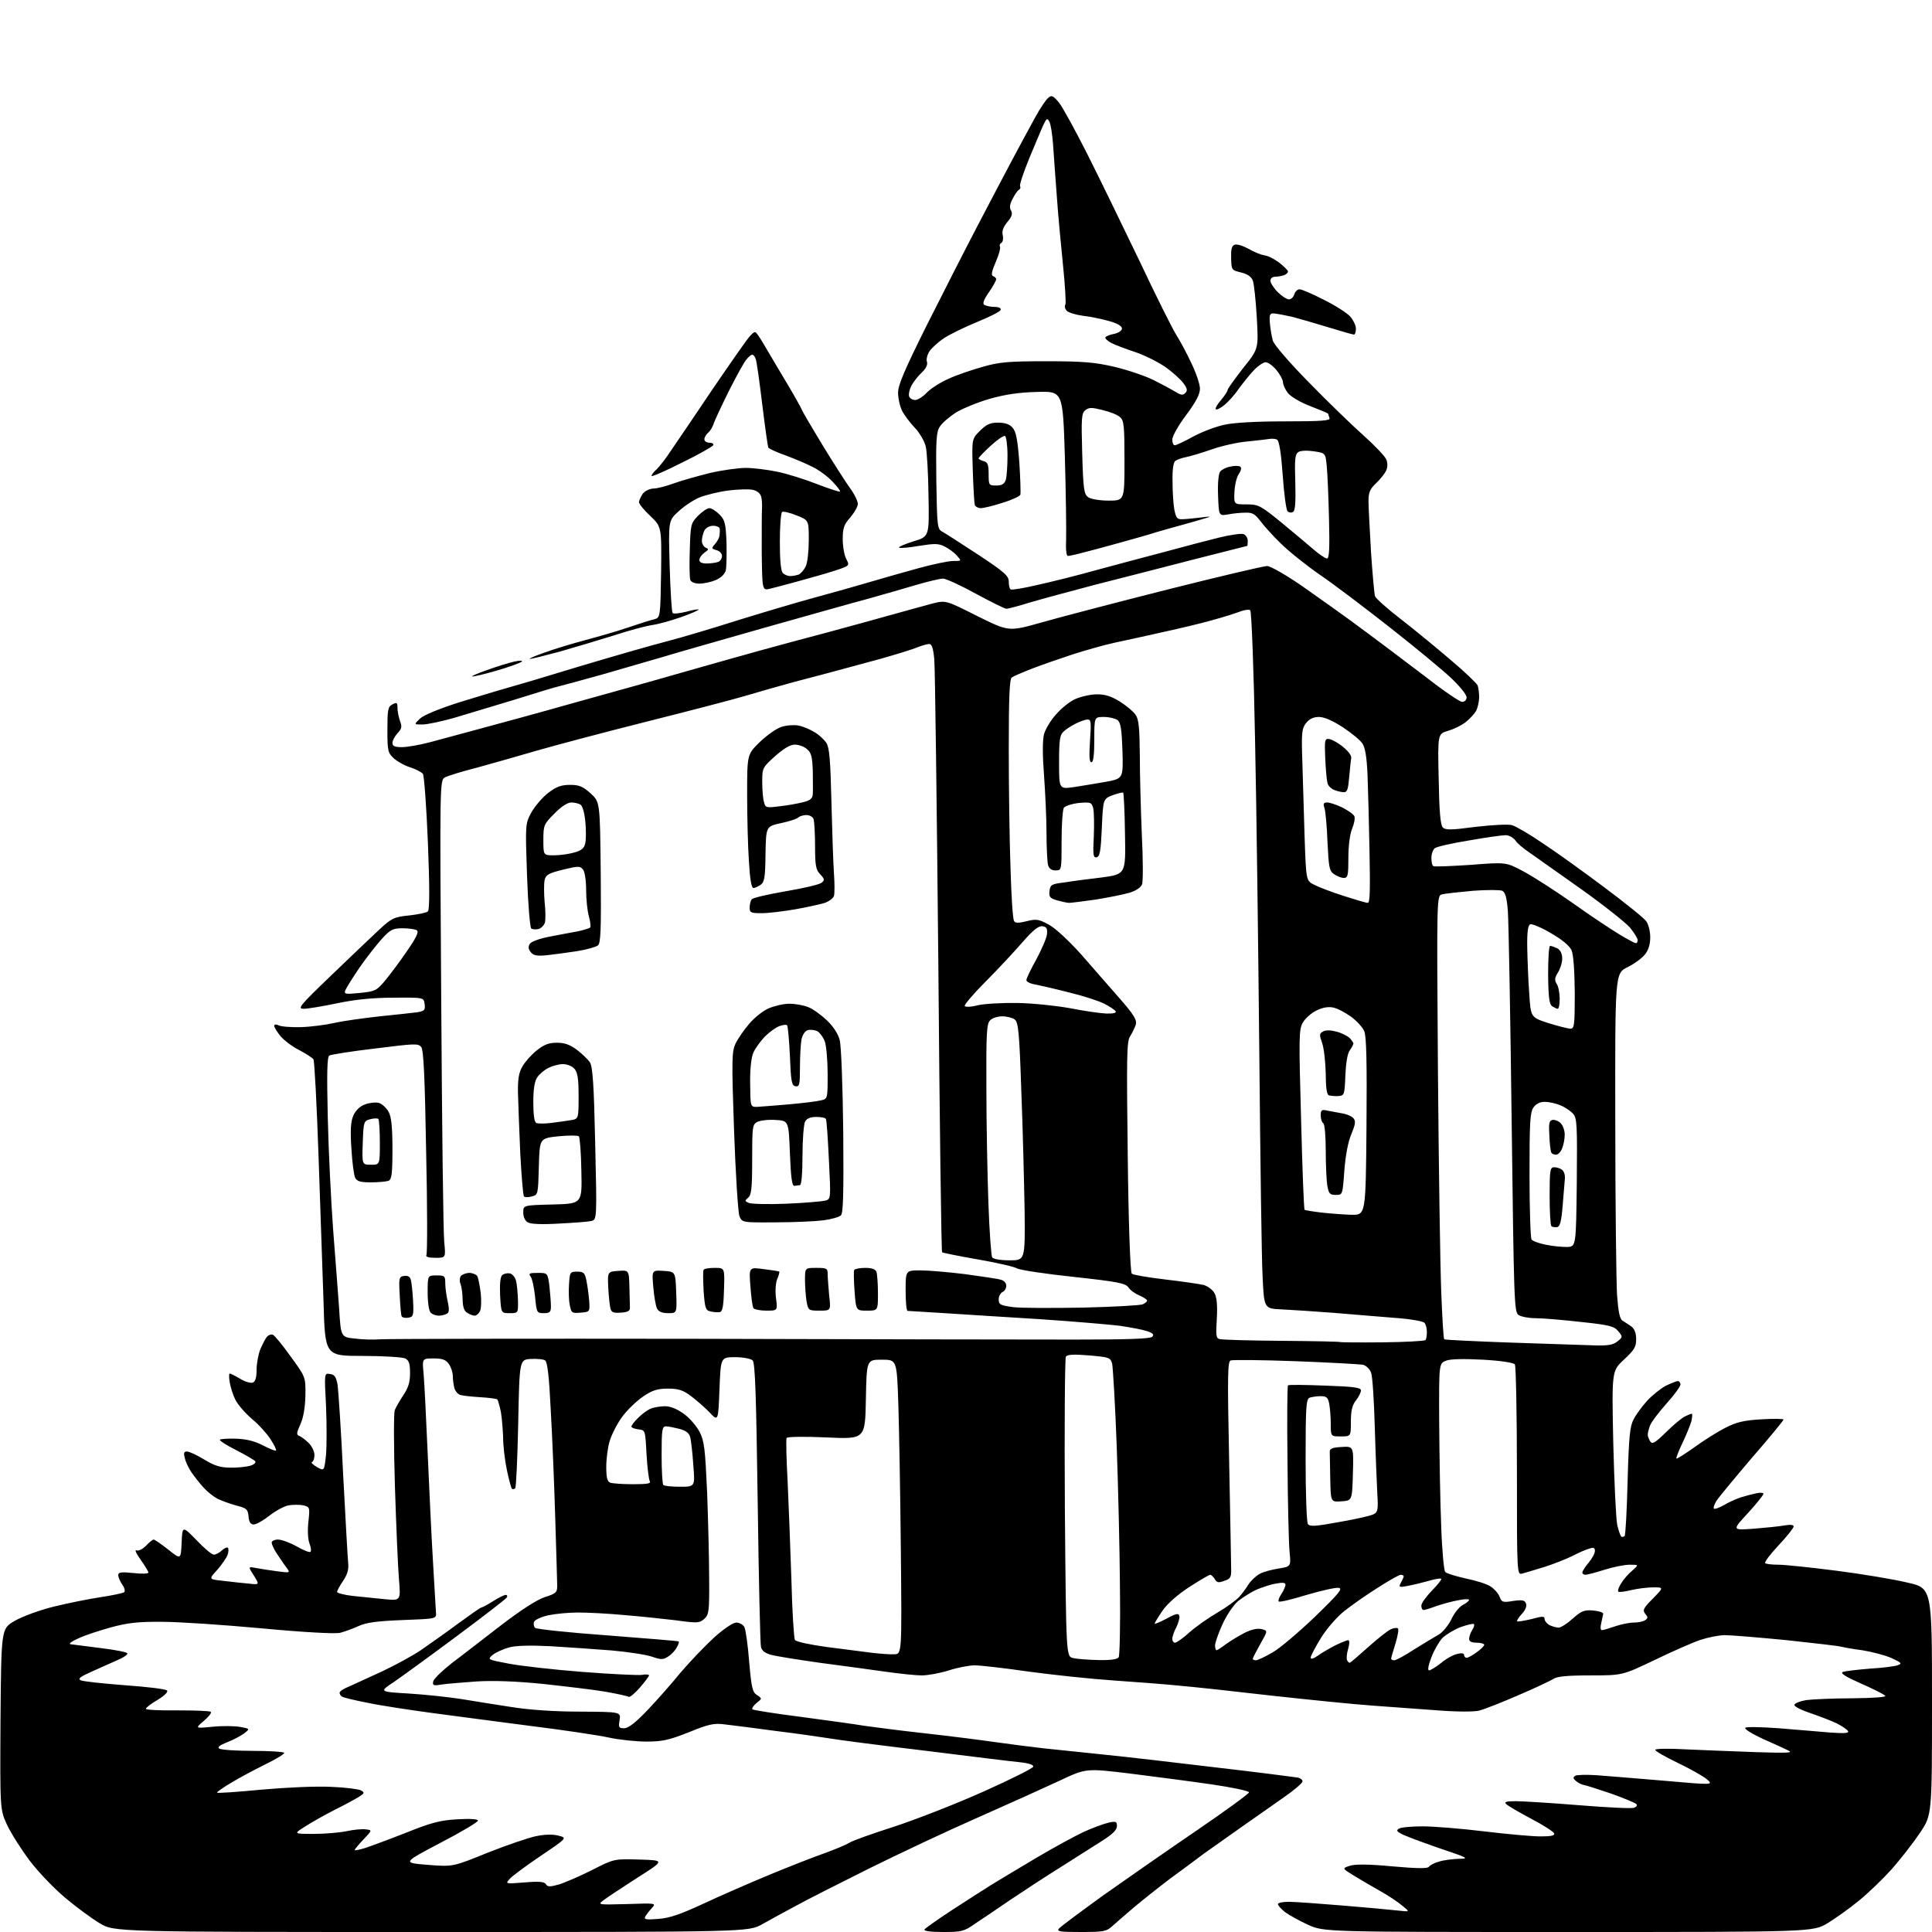 <?xml version="1.0" encoding="UTF-8" standalone="no"?>
<svg 
  version="1.1" 
  xmlns="http://www.w3.org/2000/svg" 
  xmlns:xlink="http://www.w3.org/1999/xlink" 
  xmlns:svg="http://www.w3.org/2000/svg"
  xmlns:rdf="http://www.w3.org/1999/02/22-rdf-syntax-ns#"
  xmlns:cc="http://creativecommons.org/ns#"
  xmlns:dc="http://purl.org/dc/elements/1.1/"
  viewBox="0 0 768 768"
  width="768"
  height="768"
>
<style>svg {background-color: white; }</style>"
<path stroke="none" fill="black" fill-rule="evenodd" d="M171.4,768.0C45.4,768.0 45.4,768.0 39.6,764.5C36.4,762.6 30.2,758.0 25.8,754.3C21.3,750.5 15.0,743.9 11.7,739.5C8.4,735.1 4.4,728.8 2.8,725.4C-0.0,719.3 -0.0,719.3 0.2,683.4C0.5,647.5 0.5,647.5 5.7,644.4C8.8,642.6 15.3,640.2 21.2,638.7C26.9,637.3 35.3,635.6 40.0,634.9C44.7,634.2 48.9,633.3 49.4,632.9C49.8,632.5 49.5,631.1 48.6,629.9C47.7,628.6 47.0,626.9 47.0,626.1C47.0,625.0 48.2,624.8 53.0,625.3C56.3,625.7 59.0,625.6 59.0,625.1C59.0,624.7 57.6,622.4 55.9,620.0C54.1,617.5 53.4,615.9 54.3,616.3C55.2,616.6 56.7,615.8 58.1,614.4C59.3,613.1 60.7,612.0 61.1,612.0C61.5,612.0 64.1,613.8 66.9,616.0C71.9,620.0 71.9,620.0 72.2,613.2C72.5,606.5 72.5,606.5 78.1,612.2C81.1,615.4 84.2,618.0 85.0,618.0C85.7,618.0 87.2,617.3 88.2,616.3C89.2,615.4 90.3,614.9 90.6,615.3C90.9,615.6 90.9,616.8 90.5,618.0C90.1,619.2 88.2,621.9 86.4,624.0C82.9,627.8 82.9,627.8 88.7,628.4C91.9,628.8 96.4,629.3 98.8,629.5C103.2,630.0 103.2,630.0 100.9,626.3C98.6,622.7 98.6,622.7 101.7,623.3C103.4,623.6 107.1,624.2 110.1,624.6C115.5,625.3 115.5,625.3 113.7,622.9C112.7,621.6 111.1,619.1 110.0,617.5C108.9,615.9 108.0,613.9 108.0,613.2C108.0,612.6 109.1,612.0 110.5,612.0C111.9,612.0 115.2,613.2 117.9,614.7C120.6,616.3 123.1,617.2 123.4,616.9C123.8,616.6 123.6,615.0 123.0,613.5C122.4,611.9 122.2,608.3 122.6,604.9C123.2,599.2 123.2,599.1 120.6,598.4C119.2,598.1 116.5,598.1 114.7,598.4C113.0,598.7 109.5,600.6 107.1,602.5C104.7,604.4 101.9,606.0 100.9,606.0C99.6,606.0 99.0,605.1 98.8,602.8C98.5,599.9 98.0,599.5 94.0,598.5C91.5,597.8 88.2,596.6 86.5,595.8C84.8,594.9 82.3,592.9 80.9,591.3C79.5,589.8 77.4,587.1 76.2,585.4C75.1,583.8 73.8,581.2 73.5,579.7C72.9,577.6 73.1,577.0 74.3,577.0C75.2,577.0 78.3,578.4 81.2,580.2C85.3,582.7 87.7,583.4 91.5,583.4C94.2,583.5 97.8,583.1 99.3,582.7C100.8,582.3 101.8,581.5 101.5,580.9C101.1,580.4 97.7,578.4 93.8,576.4C90.0,574.5 87.1,572.6 87.4,572.3C87.7,572.0 90.6,571.8 93.7,571.9C97.7,572.0 101.1,572.8 104.4,574.5C107.1,575.9 109.5,576.9 109.7,576.6C110.0,576.4 109.0,574.4 107.6,572.2C106.2,570.0 102.9,566.3 100.1,564.0C97.4,561.7 94.4,558.2 93.5,556.3C92.6,554.5 91.6,551.3 91.3,549.4C91.0,547.6 91.0,546.0 91.3,546.0C91.6,546.0 93.5,546.9 95.5,548.1C97.4,549.3 99.7,549.9 100.5,549.6C101.5,549.2 102.0,547.6 102.0,544.5C102.0,542.0 102.7,538.3 103.5,536.3C104.4,534.3 105.5,532.1 106.1,531.4C106.7,530.7 107.7,530.3 108.5,530.6C109.2,530.9 112.4,534.8 115.6,539.3C121.5,547.4 121.5,547.4 121.4,554.8C121.3,559.5 120.6,563.6 119.4,566.2C117.8,569.7 117.8,570.4 119.0,570.8C119.7,571.1 121.4,572.3 122.7,573.6C124.0,574.9 125.0,577.0 125.0,578.4C125.0,579.7 124.6,581.0 124.0,581.2C123.5,581.4 124.4,582.2 126.0,583.2C128.9,584.8 128.9,584.8 129.6,578.3C129.9,574.7 129.9,565.9 129.6,558.8C128.9,545.8 128.9,545.8 131.2,546.2C133.0,546.4 133.6,547.3 134.2,550.5C134.5,552.7 135.6,568.7 136.4,586.0C137.3,603.3 138.2,619.2 138.4,621.2C138.7,623.9 138.1,625.8 136.4,628.4C135.1,630.3 134.0,632.3 134.0,632.8C134.0,633.3 136.8,634.0 140.2,634.4C143.7,634.8 149.4,635.3 152.9,635.7C159.3,636.3 159.3,636.3 158.6,627.9C158.2,623.3 157.5,606.8 157.0,591.2C156.5,575.3 156.5,561.9 156.9,560.6C157.4,559.4 159.0,556.6 160.4,554.5C162.3,551.7 163.0,549.4 163.0,545.9C163.0,542.1 162.6,540.8 161.1,540.0C160.0,539.5 152.6,539.0 144.2,539.0C129.2,539.0 129.2,539.0 128.6,517.2C128.2,505.3 127.3,479.0 126.6,458.9C125.9,438.7 125.0,421.7 124.6,421.1C124.2,420.5 121.7,418.9 119.1,417.5C116.4,416.2 113.1,413.7 111.6,412.0C110.2,410.3 109.0,408.4 109.0,407.8C109.0,407.2 109.7,407.1 110.8,407.6C111.7,408.1 115.7,408.4 119.6,408.3C123.5,408.2 129.6,407.4 133.1,406.6C136.6,405.8 144.7,404.7 151.0,404.0C157.3,403.4 164.0,402.6 165.8,402.4C168.7,401.9 169.1,401.6 168.8,399.2C168.5,396.5 168.5,396.5 156.5,396.6C148.3,396.6 141.3,397.3 134.1,398.8C128.4,400.0 122.4,401.0 120.8,401.0C118.1,401.0 119.0,399.9 131.7,387.7C139.3,380.4 147.9,372.2 150.8,369.5C155.7,365.0 156.6,364.5 162.7,363.9C166.2,363.5 169.6,362.8 170.1,362.3C170.8,361.6 170.8,352.2 170.1,335.0C169.5,320.3 168.6,308.3 168.1,307.6C167.5,306.9 165.2,305.7 163.0,305.0C160.7,304.3 157.8,302.6 156.5,301.4C154.2,299.3 154.0,298.4 154.0,290.1C154.0,282.1 154.2,280.9 156.0,280.0C157.7,279.1 158.0,279.2 158.0,281.4C158.0,282.8 158.5,285.1 159.0,286.6C159.9,288.8 159.7,289.7 158.0,291.5C156.9,292.7 156.0,294.4 156.0,295.3C156.0,296.6 156.9,297.0 159.8,297.0C161.9,297.0 167.0,296.1 171.1,295.0C175.2,293.9 183.7,291.6 190.0,289.9C196.3,288.2 213.7,283.5 228.5,279.3C243.3,275.2 263.4,269.6 273.0,266.8C282.6,264.1 295.9,260.3 302.5,258.5C309.1,256.7 320.8,253.5 328.5,251.5C336.2,249.4 347.7,246.3 354.0,244.5C360.3,242.7 367.9,240.7 370.7,239.9C376.0,238.6 376.0,238.6 388.5,244.9C401.0,251.1 401.0,251.1 413.8,247.5C420.8,245.5 443.3,239.6 463.9,234.4C484.5,229.2 502.4,225.0 503.7,225.0C505.0,225.0 511.3,228.6 517.8,233.1C524.2,237.6 535.1,245.3 541.9,250.4C548.7,255.4 559.9,263.9 566.9,269.2C573.8,274.6 580.3,279.0 581.2,279.0C582.3,279.0 583.0,278.2 583.0,277.2C583.0,276.1 580.2,272.7 576.7,269.4C573.3,266.2 562.4,257.2 552.6,249.5C542.8,241.8 530.3,232.3 524.7,228.5C519.2,224.7 512.1,219.0 509.1,216.0C506.0,213.0 502.4,209.0 501.0,207.1C498.9,204.3 497.8,203.7 495.1,203.8C493.2,203.8 490.1,204.1 488.1,204.5C484.5,205.1 484.5,205.1 484.2,196.9C484.0,192.0 484.4,188.3 485.0,187.5C485.6,186.7 487.4,185.8 489.0,185.5C490.6,185.1 492.4,185.1 493.0,185.5C493.6,185.9 493.4,187.0 492.4,188.5C491.5,189.8 490.8,193.1 490.7,195.7C490.5,200.5 490.5,200.5 495.5,200.5C500.2,200.5 501.0,200.9 509.0,207.4C513.7,211.3 519.5,216.1 521.9,218.2C524.3,220.3 526.8,222.0 527.5,222.0C528.4,222.0 528.6,218.0 528.3,206.2C528.1,197.6 527.7,188.2 527.4,185.3C526.9,180.1 526.9,180.1 522.3,179.4C519.6,179.0 517.0,179.1 516.1,179.7C514.8,180.6 514.6,182.5 514.9,191.7C515.1,199.5 514.9,203.0 514.0,203.5C513.4,203.9 512.4,203.8 511.8,203.2C511.3,202.7 510.4,196.3 509.9,188.9C509.3,180.4 508.5,175.3 507.7,174.8C507.1,174.4 505.6,174.3 504.5,174.5C503.4,174.7 499.5,175.1 495.8,175.5C492.1,175.8 485.8,177.2 481.8,178.6C477.8,180.0 473.1,181.4 471.5,181.7C469.9,182.0 467.9,182.7 467.2,183.2C466.4,183.9 466.0,186.8 466.1,191.4C466.1,195.3 466.4,200.3 466.8,202.5C467.5,205.9 467.9,206.5 470.0,206.4C471.4,206.4 474.8,206.0 477.5,205.7C481.2,205.2 481.7,205.3 479.5,205.9C477.9,206.4 473.8,207.6 470.5,208.5C467.2,209.4 462.2,210.8 459.5,211.6C456.8,212.5 450.7,214.2 446.0,215.5C441.3,216.8 434.8,218.6 431.5,219.4C428.3,220.3 425.1,221.0 424.5,221.0C423.9,221.0 423.6,218.4 423.8,214.3C423.9,210.5 423.7,195.8 423.3,181.5C422.5,155.5 422.5,155.5 412.2,155.8C404.9,156.0 399.5,156.8 393.2,158.6C388.4,160.0 382.4,162.5 379.8,164.1C377.3,165.8 374.4,168.2 373.6,169.6C372.2,171.6 372.0,174.9 372.2,191.1C372.5,209.1 372.6,210.3 374.5,211.3C375.6,211.9 382.0,216.0 388.7,220.4C399.3,227.4 401.0,228.9 401.0,231.2C401.0,232.7 401.3,234.1 401.8,234.3C402.2,234.6 407.0,233.8 412.5,232.5C418.0,231.3 428.4,228.7 435.5,226.7C442.6,224.8 454.8,221.5 462.5,219.5C470.2,217.4 480.1,214.8 484.6,213.7C489.0,212.6 493.4,212.0 494.3,212.3C495.3,212.7 496.0,213.9 496.0,215.0C496.0,216.1 495.9,217.0 495.8,217.0C495.6,217.0 486.1,219.5 474.5,222.4C462.9,225.4 445.4,229.9 435.5,232.4C425.6,235.0 413.8,238.2 409.4,239.5C404.9,240.9 400.7,242.0 400.1,242.0C399.4,242.0 394.0,239.3 387.9,236.0C381.9,232.7 376.0,230.0 374.9,230.0C373.7,230.0 369.1,231.1 364.6,232.4C360.2,233.7 351.6,236.2 345.5,237.9C339.4,239.5 320.8,244.8 304.0,249.5C287.2,254.3 269.2,259.4 264.0,261.0C258.8,262.5 247.8,265.7 239.5,268.1C231.2,270.4 223.2,272.6 221.5,273.0C219.8,273.4 212.0,275.8 204.0,278.3C196.0,280.7 185.4,283.9 180.4,285.4C175.4,286.8 169.8,288.0 167.9,288.0C164.5,288.0 164.5,288.0 167.0,285.6C168.6,284.2 174.4,281.8 182.5,279.2C189.7,277.0 198.2,274.4 201.5,273.5C204.8,272.6 217.6,268.8 230.0,265.0C242.4,261.3 257.9,256.8 264.5,255.1C271.1,253.4 284.1,249.5 293.5,246.5C302.9,243.6 316.6,239.5 324.0,237.5C331.4,235.5 341.3,232.7 346.0,231.3C350.7,229.9 359.2,227.5 365.0,225.9C370.8,224.3 377.0,223.0 378.9,223.0C382.3,223.0 382.3,223.0 380.4,220.9C379.4,219.7 377.2,218.1 375.6,217.3C373.1,216.0 371.6,216.0 365.3,217.0C361.3,217.7 357.7,218.0 357.4,217.7C357.1,217.4 359.6,216.3 363.1,215.2C369.4,213.3 369.4,213.3 369.1,197.3C369.0,188.5 368.5,179.6 368.0,177.5C367.5,175.4 365.6,172.1 363.7,170.1C361.8,168.1 359.5,165.1 358.6,163.3C357.7,161.5 357.0,158.3 357.0,156.1C357.0,153.0 359.6,147.0 368.4,129.3C374.7,116.8 383.6,99.3 388.2,90.5C392.8,81.7 399.2,69.5 402.4,63.5C405.6,57.5 409.8,49.7 411.7,46.3C413.5,43.0 415.8,39.6 416.7,38.9C418.0,37.7 418.6,38.0 420.9,40.7C422.3,42.4 427.4,51.7 432.2,61.2C437.0,70.7 446.3,89.9 453.0,103.8C459.6,117.8 466.2,131.0 467.7,133.3C469.1,135.5 471.8,140.5 473.6,144.4C475.5,148.3 477.0,152.8 477.0,154.5C477.0,156.7 475.4,159.8 471.5,165.0C468.5,169.0 466.0,173.4 466.0,174.7C466.0,176.0 466.4,177.0 467.0,177.0C467.5,177.0 470.8,175.5 474.2,173.6C477.7,171.7 483.2,169.6 486.5,168.9C490.2,168.0 499.4,167.5 510.8,167.5C525.6,167.5 528.9,167.2 528.5,166.2C528.2,165.4 528.0,164.7 528.0,164.5C528.0,164.3 524.9,163.0 521.0,161.5C517.0,160.0 513.2,157.7 512.0,156.3C510.9,154.9 510.0,152.9 510.0,151.9C510.0,151.0 508.8,148.8 507.4,147.1C506.0,145.4 504.1,144.0 503.1,144.0C502.2,144.0 500.0,145.5 498.4,147.2C496.7,149.0 494.0,152.4 492.3,154.7C490.7,157.1 488.1,159.9 486.6,161.1C485.1,162.3 483.6,163.0 483.3,162.7C483.0,162.3 483.9,160.7 485.4,159.0C486.8,157.3 488.0,155.5 488.0,155.0C488.0,154.5 490.8,150.7 494.1,146.4C500.3,138.7 500.3,138.7 499.6,126.3C499.2,119.4 498.5,112.8 498.0,111.5C497.4,110.0 495.9,108.9 493.3,108.3C489.6,107.4 489.5,107.3 489.4,102.6C489.3,99.1 489.6,97.7 490.8,97.3C491.6,96.9 494.1,97.7 496.3,98.9C498.5,100.2 501.3,101.3 502.6,101.5C503.9,101.6 506.5,102.9 508.5,104.4C510.4,105.9 512.0,107.5 512.0,107.9C512.0,108.4 511.3,109.1 510.4,109.4C509.5,109.7 508.0,110.0 506.9,110.0C505.8,110.0 505.0,110.7 505.0,111.6C505.0,112.4 506.3,114.5 507.9,116.1C509.5,117.7 511.5,119.0 512.4,119.0C513.2,119.0 514.2,118.1 514.5,117.0C514.8,115.9 515.8,115.0 516.6,115.0C517.4,115.0 521.7,116.8 526.1,119.1C530.6,121.3 535.3,124.3 536.6,125.7C537.9,127.1 539.0,129.4 539.0,130.6C539.0,131.9 538.7,133.0 538.2,133.0C537.8,133.0 533.2,131.7 528.0,130.1C522.8,128.5 516.2,126.6 513.5,125.9C510.8,125.3 507.6,124.7 506.5,124.6C504.8,124.5 504.5,125.0 504.8,128.5C505.0,130.7 505.5,133.8 506.0,135.5C506.6,137.2 512.7,144.3 520.3,152.0C527.5,159.4 537.2,168.8 541.8,172.9C546.4,177.0 550.6,181.4 551.1,182.7C551.7,184.3 551.6,185.9 550.9,187.3C550.3,188.5 548.5,190.7 546.9,192.2C544.6,194.4 544.0,195.7 544.0,199.2C544.0,201.6 544.5,210.7 545.0,219.5C545.6,228.3 546.3,236.2 546.6,237.0C546.8,237.8 551.4,241.9 556.7,246.0C562.0,250.1 570.9,257.4 576.5,262.2C582.1,266.9 587.0,271.6 587.4,272.5C587.7,273.4 588.0,275.6 588.0,277.3C587.9,279.1 587.4,281.5 586.7,282.7C586.0,283.9 584.2,285.8 582.7,287.0C581.1,288.3 578.0,289.8 575.7,290.5C571.5,291.7 571.5,291.7 571.9,309.6C572.1,322.4 572.6,327.9 573.5,328.9C574.6,330.0 576.6,330.0 586.5,328.7C593.3,327.9 599.5,327.6 601.0,328.0C602.5,328.4 608.0,331.6 613.1,335.1C618.3,338.5 629.3,346.4 637.7,352.7C646.0,358.9 653.6,365.0 654.4,366.2C655.3,367.4 656.0,370.3 656.0,372.6C656.0,375.3 655.3,377.7 653.9,379.4C652.7,380.9 649.6,383.2 646.9,384.5C642.0,387.0 642.0,387.0 642.1,446.3C642.1,478.8 642.5,509.7 642.8,514.8C643.3,521.5 643.9,524.4 645.0,525.0C645.8,525.5 647.4,526.5 648.5,527.3C649.8,528.3 650.4,530.0 650.4,532.4C650.4,535.5 649.6,536.7 645.5,540.5C640.7,545.0 640.7,545.0 641.3,573.7C641.7,589.6 642.4,604.2 642.9,606.3C643.4,608.4 644.1,610.4 644.4,610.7C644.7,611.1 645.3,611.0 645.8,610.6C646.2,610.2 646.7,600.3 647.0,588.7C647.5,571.1 647.9,566.9 649.4,564.2C650.3,562.4 652.7,559.1 654.7,556.9C656.7,554.7 660.1,552.0 662.1,550.9C664.2,549.9 666.4,549.0 667.0,549.0C667.5,549.0 668.0,549.6 668.0,550.4C668.0,551.1 665.5,554.6 662.4,558.0C659.4,561.4 656.4,565.3 655.9,566.7C655.4,568.0 655.0,569.7 655.0,570.3C655.0,571.0 655.5,572.2 656.0,573.0C656.8,574.2 657.9,573.6 662.2,569.4C665.1,566.5 668.5,563.7 669.7,563.1C670.9,562.5 672.1,562.0 672.5,562.0C672.8,562.0 672.7,563.2 672.4,564.8C672.0,566.3 670.4,570.2 668.9,573.4C667.3,576.7 666.2,579.6 666.4,579.8C666.6,580.0 669.9,577.9 673.7,575.2C677.4,572.5 683.0,569.0 686.0,567.5C690.3,565.3 693.3,564.6 700.2,564.2C705.1,563.9 709.0,564.0 709.0,564.3C709.0,564.6 703.4,571.5 696.5,579.4C689.7,587.4 683.3,595.1 682.4,596.5C681.5,597.9 681.0,599.3 681.3,599.7C681.6,600.0 683.4,599.4 685.3,598.3C687.1,597.2 690.2,595.8 692.1,595.2C694.0,594.6 696.7,593.9 698.2,593.6C699.8,593.2 701.0,593.4 701.0,593.8C701.0,594.3 698.2,597.8 694.8,601.5C688.5,608.3 688.5,608.3 697.0,607.7C701.7,607.3 707.2,606.8 709.2,606.4C711.7,606.0 713.0,606.1 713.0,606.8C713.0,607.4 710.3,610.8 707.0,614.3C703.7,617.8 701.3,621.0 701.7,621.4C702.0,621.7 704.4,622.0 707.0,622.0C709.6,622.0 719.9,623.1 730.1,624.4C740.2,625.7 752.9,627.8 758.2,629.1C768.0,631.3 768.0,631.3 768.0,676.4C768.0,721.5 768.0,721.5 763.2,728.6C760.6,732.5 755.6,738.9 752.1,742.9C748.6,746.8 742.7,752.5 739.0,755.5C735.4,758.5 729.7,762.5 726.5,764.5C720.6,768.0 720.6,768.0 623.4,768.0C526.3,768.0 526.3,768.0 519.9,765.1C516.4,763.5 512.3,761.2 510.7,760.0C509.2,758.8 508.0,757.4 508.0,756.9C508.0,756.4 509.9,756.0 512.3,756.0C514.7,756.0 524.4,756.7 534.0,757.5C543.6,758.3 553.5,759.2 556.0,759.5C560.5,760.0 560.5,760.0 557.5,757.6C555.9,756.2 552.0,753.6 548.8,751.8C545.6,750.0 540.8,747.2 538.2,745.6C533.5,742.7 533.5,742.7 536.5,741.7C538.6,741.0 543.8,741.0 553.4,741.9C563.4,742.8 567.5,742.8 568.0,742.1C568.3,741.5 570.2,740.5 572.1,740.0C573.9,739.4 577.5,739.0 580.0,738.9C584.2,738.9 583.6,738.5 571.9,734.6C565.0,732.2 558.3,729.7 557.1,729.0C555.2,728.0 555.0,727.6 556.1,726.9C556.9,726.4 561.1,726.0 565.5,726.0C569.9,726.0 580.9,726.9 590.0,728.0C599.1,729.1 609.1,730.0 612.3,730.0C616.6,730.0 618.1,729.7 617.8,728.8C617.5,728.1 613.5,725.5 608.7,723.0C604.0,720.5 599.5,717.9 598.8,717.2C597.8,716.3 598.6,716.0 602.5,716.0C605.3,716.0 616.6,716.7 627.7,717.6C638.8,718.5 648.7,719.0 649.6,718.6C650.6,718.2 651.0,717.6 650.4,717.1C649.9,716.6 645.5,714.8 640.5,713.0C635.5,711.3 630.8,709.8 629.8,709.6C628.9,709.5 627.4,708.8 626.5,708.0C625.3,707.0 625.2,706.5 626.2,705.9C626.8,705.5 630.8,705.4 635.0,705.7C639.1,706.0 651.2,707.0 661.9,707.9C681.2,709.6 681.2,709.6 678.4,707.2C676.8,705.9 671.6,703.0 666.8,700.7C662.0,698.4 658.0,696.1 658.0,695.6C658.0,695.1 663.2,695.0 670.2,695.4C677.0,695.7 689.5,696.2 698.0,696.5C710.2,696.9 713.0,696.8 711.0,695.9C709.6,695.2 705.0,693.1 700.7,691.2C696.4,689.2 693.3,687.3 693.8,686.8C694.2,686.4 700.2,686.5 707.0,687.0C713.9,687.6 723.1,688.3 727.4,688.7C733.3,689.1 735.1,689.0 734.6,688.1C734.2,687.5 732.2,686.1 730.2,685.1C728.2,684.1 723.4,682.3 719.7,681.0C715.8,679.7 713.1,678.3 713.3,677.7C713.5,677.0 715.7,676.2 718.1,675.8C720.5,675.5 728.8,675.1 736.4,675.1C745.2,675.0 750.0,674.6 749.4,674.1C748.9,673.5 744.5,671.3 739.7,669.2C733.4,666.4 731.4,665.1 732.6,664.6C733.5,664.3 738.4,663.7 743.4,663.3C748.4,663.0 753.4,662.4 754.5,661.9C756.2,661.3 755.8,660.9 751.9,659.1C749.4,658.0 744.1,656.6 740.3,656.0C736.4,655.5 732.7,654.8 731.9,654.6C731.1,654.3 721.4,653.2 710.3,652.0C699.1,650.9 688.0,650.0 685.7,650.0C683.3,650.0 678.9,650.9 675.9,651.9C672.9,652.9 664.7,656.5 657.7,659.9C644.9,666.0 644.9,666.0 632.2,666.0C623.0,666.0 618.9,666.4 617.5,667.4C616.4,668.1 610.1,671.1 603.5,673.9C596.9,676.8 589.9,679.5 588.0,680.0C586.0,680.5 579.1,680.5 571.5,679.9C564.4,679.4 552.6,678.5 545.5,678.0C538.4,677.5 520.6,675.7 506.0,674.1C491.4,672.4 474.8,670.6 469.0,670.1C463.2,669.5 451.3,668.6 442.5,668.0C433.7,667.4 418.6,665.8 409.0,664.5C399.4,663.1 389.7,662.0 387.5,662.0C385.3,662.0 380.6,662.9 377.2,664.0C373.7,665.1 368.9,666.0 366.4,666.0C364.0,666.0 357.4,665.3 351.8,664.5C346.1,663.7 334.5,662.1 326.0,661.0C317.5,659.8 308.8,658.4 306.8,657.9C304.2,657.2 302.9,656.3 302.5,654.7C302.2,653.5 301.6,627.6 301.2,597.3C300.6,555.2 300.2,541.8 299.2,540.8C298.5,540.1 295.4,539.5 292.2,539.5C286.5,539.5 286.5,539.5 286.0,552.3C285.5,565.1 285.5,565.1 282.0,561.4C280.1,559.4 276.7,556.5 274.6,554.9C271.5,552.6 269.7,552.0 265.5,552.0C261.4,552.0 259.4,552.6 255.7,555.1C253.2,556.8 249.4,560.4 247.4,563.1C245.4,565.8 243.2,570.1 242.4,572.7C241.6,575.2 241.0,579.9 241.0,583.1C241.0,587.4 241.4,588.9 242.6,589.4C243.5,589.7 247.5,590.0 251.6,590.0C257.4,590.0 258.9,589.7 258.3,588.8C257.9,588.1 257.3,583.2 257.0,578.0C256.5,568.5 256.5,568.5 253.8,568.2C252.2,568.0 251.0,567.5 251.0,567.1C251.0,566.6 252.2,565.0 253.8,563.5C255.3,562.0 257.5,560.4 258.8,559.9C260.1,559.4 262.6,559.0 264.4,559.0C266.5,559.0 269.2,560.1 271.8,562.0C274.1,563.6 276.9,566.9 278.1,569.2C280.0,572.9 280.3,575.9 281.1,593.4C281.5,604.5 281.9,619.8 281.9,627.6C282.0,640.5 281.8,641.8 280.0,643.5C278.1,645.2 277.3,645.3 268.7,644.1C263.7,643.5 254.3,642.5 248.0,642.0C241.7,641.4 233.5,641.0 229.8,641.0C226.1,641.0 220.8,641.5 218.0,642.1C215.2,642.7 212.6,643.9 212.3,644.7C212.0,645.5 212.2,646.6 212.7,647.1C213.2,647.6 226.2,649.0 241.6,650.1C256.9,651.3 269.6,652.3 269.8,652.5C270.0,652.7 269.7,653.8 269.0,654.9C268.4,656.1 266.9,657.7 265.6,658.5C263.6,659.8 262.8,659.8 259.3,658.6C257.1,657.8 250.0,656.7 243.4,656.1C236.9,655.6 225.9,654.8 219.0,654.4C210.8,654.0 205.1,654.1 202.3,654.9C200.1,655.5 197.2,656.8 195.9,657.8C193.7,659.7 193.7,659.7 202.1,661.3C206.7,662.2 219.9,663.7 231.4,664.6C242.9,665.5 253.6,666.0 255.1,665.8C256.7,665.5 258.0,665.6 258.0,666.0C258.0,666.3 256.4,668.5 254.4,670.8C252.4,673.1 250.4,674.8 249.9,674.5C249.4,674.2 245.3,673.3 240.8,672.5C236.2,671.7 225.1,670.4 216.0,669.4C205.1,668.3 196.1,668.0 189.5,668.4C184.0,668.8 177.8,669.3 175.7,669.6C172.3,670.2 171.9,670.0 172.2,668.4C172.4,667.4 175.7,664.2 179.5,661.2C183.4,658.3 192.1,651.5 199.0,646.2C207.1,640.0 213.3,636.0 216.5,634.9C221.0,633.5 221.5,633.0 221.5,630.4C221.5,628.8 221.1,616.5 220.7,603.0C220.3,589.5 219.5,570.2 218.9,560.0C218.3,547.4 217.6,541.3 216.7,540.8C216.1,540.3 213.5,540.1 211.0,540.2C206.5,540.5 206.5,540.5 206.0,565.7C205.7,579.5 205.2,591.2 204.8,591.6C204.3,592.0 203.8,592.1 203.5,591.8C203.2,591.5 202.3,588.2 201.5,584.4C200.7,580.6 200.0,574.8 200.0,571.5C199.9,568.2 199.5,563.6 199.1,561.2C198.6,558.9 198.0,556.7 197.7,556.3C197.3,556.0 194.3,555.6 190.8,555.4C187.4,555.2 183.9,554.8 182.9,554.5C182.0,554.2 180.9,552.9 180.6,551.7C180.3,550.5 180.0,548.4 180.0,547.0C180.0,545.6 179.3,543.4 178.4,542.2C177.2,540.5 175.9,540.0 172.4,540.0C167.8,540.0 167.8,540.0 168.4,546.2C168.7,549.7 169.4,563.8 170.0,577.5C170.6,591.2 171.5,610.6 172.1,620.5C172.7,630.4 173.2,639.6 173.3,641.0C173.5,643.5 173.5,643.5 160.0,644.0C149.8,644.4 145.5,645.0 142.5,646.4C140.3,647.4 137.0,648.6 135.1,649.1C133.0,649.5 121.1,648.9 104.1,647.3C88.9,645.9 71.1,644.7 64.5,644.7C55.0,644.6 50.7,645.1 44.1,646.9C39.4,648.2 33.6,650.1 31.1,651.3C28.6,652.4 27.2,653.4 28.0,653.6C28.8,653.7 34.1,654.4 39.8,655.1C45.5,655.8 50.3,656.7 50.6,657.2C50.9,657.7 49.0,659.0 46.3,660.1C43.7,661.3 39.0,663.3 36.0,664.7C32.0,666.5 30.9,667.3 32.0,667.9C32.8,668.4 40.7,669.2 49.5,669.9C58.2,670.5 65.8,671.4 66.4,672.0C66.9,672.5 65.6,673.9 62.7,675.7C60.1,677.2 58.0,678.8 58.0,679.3C58.0,679.7 63.7,680.0 70.6,679.9C77.5,679.9 83.5,680.1 83.8,680.5C84.2,680.9 82.9,682.5 81.0,684.1C77.5,687.1 77.5,687.1 84.6,686.4C88.6,686.0 93.5,686.1 95.6,686.5C99.4,687.2 99.4,687.2 97.0,689.1C95.6,690.1 92.6,691.7 90.2,692.6C87.2,693.8 86.3,694.6 87.2,695.1C87.9,695.6 94.0,696.0 100.8,696.0C107.5,696.0 113.0,696.4 113.0,696.8C113.0,697.3 109.5,699.4 105.2,701.5C101.0,703.6 94.9,706.8 91.7,708.8C88.5,710.7 86.1,712.4 86.3,712.6C86.5,712.9 94.6,712.3 104.1,711.4C114.3,710.5 125.7,710.0 131.6,710.3C137.2,710.5 142.5,711.2 143.5,711.7C145.0,712.6 144.9,712.8 142.8,714.2C141.5,715.0 137.2,717.4 133.3,719.3C129.4,721.3 124.0,724.3 121.4,726.0C116.6,729.0 116.6,729.0 124.8,729.0C129.2,729.0 135.1,728.5 137.9,727.9C140.6,727.3 144.0,727.0 145.4,727.2C148.0,727.5 148.0,727.5 144.5,731.2C142.6,733.2 141.0,735.1 141.0,735.4C141.0,735.7 142.9,735.3 145.2,734.6C147.6,733.8 154.9,731.1 161.5,728.5C171.5,724.5 174.9,723.6 181.8,723.2C186.8,722.9 190.0,723.1 190.0,723.7C190.0,724.3 183.3,728.3 175.0,732.6C160.0,740.5 160.0,740.5 170.0,741.3C180.0,742.1 180.0,742.1 193.8,736.5C201.4,733.5 210.1,730.5 213.1,729.9C216.5,729.2 219.8,729.1 222.0,729.7C225.5,730.6 225.5,730.6 215.0,737.7C209.2,741.6 203.7,745.7 202.7,746.8C200.8,748.9 200.8,748.9 208.5,748.3C214.3,747.8 216.4,748.0 217.0,749.0C217.7,750.1 218.6,750.1 222.2,749.1C224.5,748.4 230.5,745.8 235.3,743.4C244.1,738.9 244.1,738.9 254.2,739.2C264.3,739.5 264.3,739.5 253.4,746.4C247.4,750.3 241.4,754.2 240.0,755.3C237.5,757.2 237.5,757.2 249.2,756.9C260.8,756.5 260.9,756.5 259.1,758.5C258.1,759.6 256.9,761.1 256.5,761.9C255.9,763.0 256.8,763.2 261.6,762.8C266.1,762.5 270.4,761.0 279.5,756.8C286.1,753.7 298.0,748.5 306.0,745.2C314.0,741.9 323.9,738.0 328.0,736.6C332.1,735.1 336.4,733.3 337.5,732.6C338.6,731.8 346.7,728.9 355.5,726.1C364.3,723.2 380.2,717.0 390.9,712.2C401.6,707.4 410.5,703.0 410.7,702.3C411.0,701.6 409.1,700.9 405.3,700.5C402.1,700.2 385.1,698.1 367.5,695.9C349.9,693.8 332.8,691.6 329.5,691.0C326.2,690.5 316.8,689.1 308.5,688.1C300.2,687.0 291.2,685.8 288.3,685.5C283.9,684.9 281.9,685.3 273.8,688.6C266.0,691.7 263.3,692.3 257.0,692.3C252.9,692.3 246.1,691.6 242.0,690.7C237.9,689.8 223.9,687.7 211.0,686.1C198.1,684.4 180.3,682.1 171.5,680.9C162.7,679.7 151.3,678.0 146.2,676.9C141.0,675.9 136.4,674.8 135.9,674.4C135.4,674.1 135.0,673.4 135.0,672.9C135.0,672.3 136.7,671.2 138.8,670.4C140.8,669.5 146.7,666.8 151.9,664.4C157.0,662.0 164.0,658.2 167.4,655.9C170.7,653.6 177.4,648.9 182.1,645.4C186.9,641.9 191.0,639.0 191.4,639.0C191.7,639.0 193.8,637.9 196.0,636.5C198.2,635.1 200.4,634.0 201.0,634.0C201.6,634.0 201.8,634.5 201.5,635.0C201.1,635.6 192.2,642.5 181.7,650.3C171.1,658.2 159.8,666.4 156.6,668.6C150.7,672.5 150.7,672.5 162.4,673.2C168.9,673.6 178.3,674.6 183.4,675.4C188.4,676.2 197.4,677.7 203.5,678.6C210.3,679.7 220.7,680.4 230.6,680.4C246.8,680.5 246.8,680.5 246.3,683.8C245.8,686.7 246.0,687.0 248.1,687.0C249.8,687.0 252.6,684.8 257.4,679.8C261.2,675.8 267.2,669.0 270.7,664.7C274.3,660.5 280.2,654.3 283.8,651.0C287.8,647.4 291.4,645.0 292.7,645.0C293.9,645.0 295.4,645.8 295.9,646.8C296.4,647.7 297.3,653.9 297.8,660.5C298.7,670.8 299.1,672.7 300.9,673.8C303.0,675.2 303.0,675.2 300.7,677.0C299.5,678.0 298.8,679.1 299.1,679.5C299.5,679.8 308.2,681.2 318.5,682.5C328.8,683.9 340.0,685.4 343.4,686.0C346.8,686.5 357.6,687.9 367.5,689.0C377.4,690.1 390.0,691.7 395.5,692.5C401.0,693.3 409.8,694.4 415.0,695.0C420.2,695.5 431.0,696.7 439.0,697.5C447.0,698.3 467.0,700.6 483.5,702.6C500.0,704.5 514.5,706.4 515.8,706.6C517.1,706.9 518.0,707.6 517.7,708.3C517.5,709.0 514.2,711.8 510.3,714.5C506.4,717.2 499.0,722.4 493.9,726.0C488.8,729.6 481.9,734.5 478.5,736.9C475.2,739.4 469.1,743.9 465.0,746.9C460.9,750.0 454.6,755.0 451.0,758.0C447.5,761.0 443.4,764.5 442.0,765.8C439.8,767.8 438.5,768.0 429.6,768.0C421.5,768.0 420.0,767.8 420.9,766.7C421.5,765.9 429.5,760.0 438.6,753.4C447.8,746.9 464.6,735.2 475.9,727.5C487.2,719.8 496.5,713.0 496.5,712.5C496.5,711.9 489.7,710.5 481.5,709.3C473.2,708.1 458.7,706.2 449.1,705.0C431.7,702.9 431.7,702.9 421.1,707.9C415.3,710.6 400.7,717.2 388.7,722.5C376.6,727.8 357.1,737.0 345.2,742.9C333.2,748.9 320.1,755.5 316.0,757.8C311.9,760.0 306.0,763.2 303.0,764.9C297.5,768.0 297.5,768.0 171.4,768.0zM374.8,768.0C369.9,768.0 367.1,767.6 367.5,767.0C367.8,766.5 372.5,763.2 377.8,759.7C383.1,756.2 390.4,751.6 394.0,749.3C397.6,747.1 405.9,742.1 412.5,738.2C419.1,734.3 427.4,729.8 431.0,728.1C434.6,726.5 439.0,724.9 440.8,724.5C443.6,723.9 444.0,724.1 444.0,725.9C444.0,727.4 442.3,729.1 438.2,731.7C435.1,733.7 427.6,738.4 421.5,742.3C415.4,746.1 406.4,752.0 401.5,755.3C396.6,758.7 390.3,762.9 387.6,764.7C383.2,767.8 382.2,768.0 374.8,768.0zM568.1,664.0C568.6,664.0 570.8,662.7 572.8,661.1C574.8,659.4 577.7,657.8 579.2,657.5C581.0,657.0 582.0,657.2 582.0,657.9C582.0,658.5 582.5,659.0 583.0,659.0C583.6,659.0 585.4,658.0 587.0,656.8C588.7,655.6 590.0,654.3 590.0,653.8C590.0,653.4 588.6,653.0 587.0,653.0C585.0,653.0 584.0,652.5 584.0,651.5C584.0,650.7 584.5,649.1 585.2,648.0C585.9,647.0 586.2,645.9 585.9,645.6C585.6,645.3 583.2,645.9 580.6,646.8C578.0,647.8 574.8,649.8 573.4,651.1C572.1,652.5 570.1,655.9 569.0,658.8C567.8,661.9 567.4,664.0 568.1,664.0zM536.5,661.0C536.8,661.0 540.0,658.2 543.7,654.9C547.5,651.5 551.5,648.3 552.8,647.7C554.0,647.1 555.3,647.0 555.7,647.3C556.1,647.7 555.6,650.4 554.7,653.4C553.8,656.3 553.0,659.0 553.0,659.3C553.0,659.7 553.6,660.0 554.2,660.0C554.9,660.0 558.5,658.1 562.1,655.7C565.8,653.4 570.1,650.8 571.7,649.9C573.4,649.0 575.6,646.3 576.9,643.8C578.0,641.3 580.1,638.7 581.5,638.0C582.9,637.3 584.0,636.3 584.0,636.0C584.0,635.6 582.1,635.6 579.8,636.1C577.4,636.5 573.5,637.6 571.1,638.4C568.7,639.3 566.4,640.0 565.9,640.0C565.4,640.0 565.0,639.2 565.0,638.3C565.0,637.3 566.9,634.7 569.2,632.3C571.5,630.0 573.2,627.8 572.9,627.6C572.6,627.3 570.4,627.7 568.0,628.4C565.5,629.1 561.8,630.0 559.7,630.4C556.1,631.1 555.9,631.0 556.9,629.1C557.5,628.0 558.0,626.9 558.0,626.6C558.0,626.3 557.5,626.0 556.8,626.0C556.2,626.0 552.1,628.3 547.6,631.2C543.1,634.0 537.2,638.2 534.4,640.4C531.5,642.7 527.4,647.4 525.1,651.1C522.9,654.7 521.0,658.3 521.0,658.9C521.0,659.7 522.0,659.4 523.8,658.2C525.3,657.1 528.4,655.3 530.7,654.1C533.0,653.0 535.4,652.0 535.9,652.0C536.5,652.0 536.5,653.3 535.9,655.5C535.3,657.4 535.2,659.5 535.5,660.0C535.8,660.6 536.3,661.0 536.5,661.0zM436.7,659.9C441.5,660.0 444.1,659.6 444.7,658.8C445.1,658.1 445.4,645.6 445.2,631.0C445.1,616.4 444.5,591.1 443.9,574.6C443.3,558.2 442.4,543.6 442.1,542.1C441.4,539.6 440.9,539.5 433.0,538.8C426.9,538.3 424.3,538.4 423.7,539.3C423.3,540.0 423.1,567.0 423.3,599.5C423.8,658.5 423.8,658.5 426.6,659.1C428.2,659.5 432.7,659.8 436.7,659.9zM499.2,660.0C499.9,660.0 502.9,658.6 505.8,656.9C508.7,655.3 516.3,648.8 522.7,642.7C532.4,633.3 533.9,631.4 532.1,631.2C530.9,631.0 525.2,632.3 519.4,634.0C513.6,635.8 508.6,637.0 508.3,636.6C508.0,636.3 508.5,634.9 509.4,633.6C510.3,632.2 511.0,630.6 511.0,629.9C511.0,629.1 509.8,629.0 507.2,629.5C505.2,629.8 501.7,631.0 499.5,631.9C497.3,632.9 494.0,635.0 492.1,636.5C490.2,638.2 487.5,642.2 485.9,645.8C484.3,649.3 483.0,653.0 483.0,654.1C483.0,655.1 483.3,656.0 483.6,656.0C483.9,656.0 485.6,654.9 487.3,653.6C489.1,652.3 492.4,650.3 494.7,649.1C497.5,647.7 499.9,647.2 501.5,647.6C504.0,648.2 504.0,648.2 501.0,653.5C499.4,656.4 498.0,659.0 498.0,659.4C498.0,659.7 498.6,660.0 499.2,660.0zM355.5,657.6C358.5,657.5 358.5,657.5 358.1,616.5C357.9,594.0 357.4,567.6 357.1,558.0C356.5,540.5 356.5,540.5 350.5,540.5C344.5,540.5 344.5,540.5 344.2,556.3C343.9,572.1 343.9,572.1 328.6,571.4C319.9,571.0 313.1,571.1 312.7,571.6C312.4,572.1 312.6,579.9 313.1,589.0C313.5,598.1 314.2,615.7 314.6,628.1C314.9,640.6 315.6,651.3 316.0,651.9C316.4,652.6 322.0,653.8 328.6,654.7C335.1,655.5 343.2,656.6 346.5,657.0C349.8,657.4 353.9,657.7 355.5,657.6zM467.1,653.0C467.7,653.0 470.3,651.2 472.8,648.9C475.4,646.6 480.4,643.1 484.0,641.0C487.6,638.9 491.4,636.1 492.6,634.8C493.7,633.6 495.4,631.3 496.3,629.8C497.3,628.3 499.3,626.4 500.8,625.6C502.3,624.8 505.7,623.9 508.4,623.5C513.2,622.7 513.2,622.7 512.6,616.6C512.3,613.3 511.9,597.2 511.8,580.8C511.6,564.5 511.7,551.0 512.0,550.7C512.3,550.4 518.9,550.5 526.8,550.8C538.3,551.2 541.0,551.6 541.0,552.7C541.0,553.5 540.1,555.3 539.0,556.7C537.5,558.6 537.0,560.8 537.0,565.1C537.0,571.0 537.0,571.0 533.0,571.0C529.0,571.0 529.0,571.0 529.0,566.1C529.0,563.4 528.7,559.8 528.4,558.1C527.9,555.5 527.3,555.0 525.0,555.0C523.4,555.0 521.5,555.3 520.6,555.6C519.2,556.1 519.0,559.3 519.0,580.4C519.0,593.6 519.4,605.1 519.9,605.8C520.6,606.9 522.8,606.8 532.5,605.0C538.9,603.9 545.1,602.5 546.1,601.9C547.7,601.1 547.9,600.0 547.5,593.7C547.3,589.8 546.8,577.9 546.5,567.3C546.2,556.8 545.6,547.0 545.0,545.6C544.5,544.2 543.0,542.8 541.8,542.5C540.5,542.3 528.5,541.6 515.1,541.1C501.6,540.6 490.0,540.5 489.2,540.8C488.0,541.2 487.9,546.8 488.6,580.4C489.0,601.9 489.4,621.3 489.4,623.5C489.5,626.9 489.2,627.6 486.7,628.4C484.3,629.3 483.7,629.1 482.9,627.7C482.3,626.8 481.5,626.0 481.1,626.0C480.6,626.0 476.9,628.2 472.7,630.9C468.1,633.9 464.0,637.5 462.1,640.3C460.4,642.8 459.0,645.1 459.0,645.4C459.0,645.7 461.1,644.8 463.8,643.4C467.6,641.3 468.6,641.2 468.8,642.4C469.0,643.2 468.4,645.2 467.6,646.9C466.7,648.5 466.0,650.6 466.0,651.5C466.0,652.3 466.5,653.0 467.1,653.0zM636.8,648.0C637.3,648.0 639.7,647.3 642.0,646.5C644.3,645.7 647.7,645.0 649.4,645.0C651.1,645.0 653.1,644.6 653.9,644.1C655.1,643.3 655.2,642.9 654.0,641.5C652.9,640.1 653.2,639.3 657.0,635.5C661.4,631.0 661.4,631.0 657.2,631.0C654.8,631.0 650.9,631.5 648.4,632.1C645.9,632.7 643.7,633.0 643.3,632.7C643.0,632.3 643.5,630.8 644.5,629.3C645.4,627.8 647.4,625.5 648.9,624.3C651.5,622.0 651.5,622.0 647.8,622.0C645.8,622.0 641.3,622.9 637.8,624.0C634.4,625.1 630.9,626.0 630.2,626.0C629.6,626.0 629.0,625.6 629.0,625.1C629.0,624.6 630.1,622.8 631.5,621.2C632.9,619.5 634.0,617.5 634.0,616.5C634.0,615.3 633.5,615.0 631.8,615.6C630.5,615.9 627.4,617.3 624.9,618.6C622.4,619.8 617.4,621.8 613.9,622.9C610.4,624.0 606.5,625.1 605.2,625.5C603.0,626.1 603.0,626.1 603.0,584.8C603.0,562.1 602.6,543.0 602.2,542.4C601.8,541.7 596.7,540.9 589.5,540.5C581.7,540.1 576.5,540.2 574.8,540.9C572.0,542.0 572.0,542.0 572.1,565.7C572.2,578.8 572.5,597.2 572.9,606.7C573.2,616.2 574.0,624.4 574.5,624.9C575.1,625.5 578.8,626.6 582.8,627.5C586.8,628.3 591.2,629.7 592.6,630.7C594.0,631.6 595.6,633.4 596.1,634.7C596.9,636.9 597.4,637.1 601.5,636.4C605.2,635.9 606.1,636.1 606.6,637.4C607.0,638.5 606.4,640.0 605.0,641.5C603.7,642.9 602.9,644.2 603.1,644.5C603.4,644.7 605.9,644.3 608.8,643.6C613.2,642.4 614.0,642.4 614.0,643.6C614.0,644.3 614.9,645.4 615.9,646.0C617.0,646.5 618.6,647.0 619.6,647.0C620.5,647.0 623.0,645.4 625.2,643.4C628.6,640.4 629.7,639.9 633.3,640.2C635.6,640.4 637.4,641.0 637.3,641.5C637.2,642.1 636.8,643.8 636.5,645.3C636.1,646.9 636.2,648.0 636.8,648.0zM533.2,596.8C529.0,597.1 529.0,597.1 528.8,588.1C528.7,583.1 528.6,578.2 528.6,577.2C528.5,575.9 529.5,575.4 533.3,575.2C538.1,574.9 538.1,574.9 537.8,585.7C537.5,596.5 537.5,596.5 533.2,596.8zM270.3,591.0C276.3,591.0 276.3,591.0 275.6,582.4C275.3,577.6 274.7,572.7 274.4,571.4C274.0,569.7 272.7,568.7 270.1,568.0C268.1,567.5 265.7,567.0 264.8,567.0C263.2,567.0 263.0,568.2 263.0,578.3C263.0,584.6 263.3,590.0 263.7,590.3C264.0,590.7 267.0,591.0 270.3,591.0zM633.6,534.8C639.2,535.0 641.3,534.6 643.0,533.2C645.1,531.5 645.1,531.4 643.3,529.2C641.7,527.2 639.8,526.7 628.5,525.5C621.4,524.7 613.2,524.0 610.4,524.0C607.7,524.0 604.6,523.4 603.6,522.7C601.9,521.5 601.8,516.6 600.9,445.4C600.4,403.7 599.7,366.2 599.4,362.2C599.0,356.9 598.4,354.8 597.2,354.1C596.2,353.7 591.0,353.7 585.5,354.1C580.0,354.6 574.5,355.2 573.3,355.5C571.1,356.0 571.1,356.0 571.6,425.3C571.9,463.3 572.5,502.9 572.9,513.2C573.3,523.5 573.8,532.2 574.1,532.4C574.3,532.6 586.2,533.2 600.5,533.7C614.8,534.2 629.7,534.7 633.6,534.8zM549.5,533.6C558.5,533.5 566.2,533.1 566.6,532.7C567.0,532.4 567.2,530.9 567.2,529.5C567.2,528.0 566.8,526.4 566.2,525.8C565.6,525.2 560.5,524.3 554.8,523.9C549.1,523.4 538.2,522.6 530.5,521.9C522.8,521.3 513.4,520.7 509.5,520.5C502.5,520.2 502.5,520.2 501.9,507.4C501.5,500.3 501.0,460.8 500.6,419.5C500.2,378.2 499.5,321.8 498.9,294.0C498.4,266.2 497.5,243.1 497.0,242.6C496.5,242.1 494.3,242.5 491.8,243.5C489.4,244.4 483.0,246.3 477.5,247.7C472.0,249.1 463.7,251.0 459.0,252.0C454.3,253.1 447.1,254.6 443.0,255.5C438.9,256.4 431.5,258.5 426.5,260.1C421.6,261.7 414.4,264.2 410.5,265.7C406.6,267.2 402.9,268.8 402.2,269.3C401.3,270.0 401.0,277.0 401.0,298.0C401.0,313.2 401.3,334.5 401.7,345.3C402.0,356.1 402.6,365.4 403.1,366.1C403.6,367.0 404.8,367.0 408.1,366.2C412.0,365.2 412.9,365.4 417.0,367.6C419.6,369.0 424.9,374.0 429.7,379.3C434.1,384.4 441.0,392.2 445.0,396.8C450.8,403.4 452.0,405.5 451.5,407.3C451.1,408.5 450.1,410.6 449.2,412.0C447.9,414.1 447.8,419.8 448.3,459.9C448.6,486.4 449.3,505.7 449.9,506.3C450.4,506.8 456.4,507.8 463.1,508.6C469.9,509.4 476.8,510.4 478.5,510.8C480.1,511.3 482.1,512.7 482.8,514.1C483.7,515.7 484.0,519.0 483.7,524.2C483.3,530.8 483.4,532.0 484.8,532.3C485.8,532.6 496.8,532.9 509.5,533.0C522.1,533.1 532.6,533.3 532.8,533.5C532.9,533.6 540.5,533.7 549.5,533.6zM151.0,532.4C153.5,532.2 209.9,532.1 276.5,532.2C343.1,532.4 410.9,532.5 427.2,532.5C448.2,532.5 457.2,532.2 458.0,531.4C458.9,530.5 458.3,529.9 455.8,529.1C454.0,528.5 449.1,527.6 445.0,527.0C440.9,526.5 426.7,525.3 413.5,524.4C400.3,523.6 383.2,522.5 375.5,522.0C367.8,521.5 361.2,521.1 360.8,521.1C360.3,521.0 360.0,517.4 360.0,513.0C360.0,505.0 360.0,505.0 365.9,505.0C369.2,505.0 377.2,505.7 383.7,506.5C390.2,507.4 396.5,508.3 397.8,508.7C399.1,509.0 400.0,510.0 400.0,511.1C400.0,512.2 399.3,513.3 398.5,513.6C397.7,514.0 397.0,515.3 397.0,516.5C397.0,518.6 397.6,518.9 402.7,519.6C405.8,520.0 418.2,520.0 430.4,519.8C442.6,519.5 453.3,518.9 454.2,518.5C455.2,518.1 456.0,517.4 456.0,517.0C456.0,516.6 454.6,515.7 453.0,515.0C451.3,514.3 449.3,512.9 448.6,511.8C447.4,510.1 444.4,509.5 426.9,507.6C415.7,506.4 405.5,504.9 404.3,504.2C403.1,503.5 396.0,501.9 388.5,500.6C381.0,499.3 374.7,498.0 374.5,497.8C374.2,497.5 373.5,445.9 373.0,382.9C372.4,320.0 371.7,265.7 371.4,262.2C371.0,257.7 370.4,256.0 369.4,256.0C368.6,256.0 366.5,256.6 364.7,257.3C362.9,258.1 356.3,260.1 350.0,261.9C343.7,263.6 336.0,265.7 333.0,266.5C330.0,267.3 322.3,269.4 316.0,271.0C309.7,272.7 300.7,275.3 296.0,276.7C291.3,278.1 273.6,282.7 256.5,287.0C239.4,291.3 219.9,296.5 213.0,298.5C206.1,300.5 195.7,303.5 189.8,305.1C183.8,306.6 178.1,308.4 176.9,309.0C174.8,310.2 174.8,310.2 175.4,398.8C175.7,447.6 176.2,490.3 176.6,493.8C177.2,500.0 177.2,500.0 173.1,500.0C170.4,500.0 169.1,499.6 169.5,498.9C169.9,498.4 169.9,479.9 169.4,457.9C168.9,428.9 168.4,417.5 167.5,416.3C166.3,414.7 165.1,414.8 149.1,416.8C139.7,417.9 131.5,419.2 130.9,419.6C130.0,420.1 129.9,426.9 130.3,444.4C130.6,457.7 131.6,477.5 132.4,488.5C133.3,499.5 134.3,513.7 134.8,520.0C135.5,531.5 135.5,531.5 141.0,532.1C144.0,532.5 148.5,532.6 151.0,532.4zM162.3,523.8C161.2,524.0 160.0,523.8 159.7,523.3C159.4,522.9 159.1,519.1 158.9,515.0C158.5,507.9 158.6,507.5 160.7,507.2C162.1,507.0 163.0,507.5 163.3,508.7C163.6,509.7 164.0,513.4 164.2,517.0C164.5,523.0 164.3,523.5 162.3,523.8zM174.4,523.0C173.3,523.0 171.9,522.5 171.2,521.8C170.5,521.1 170.0,517.8 170.0,513.8C170.0,507.0 170.0,507.0 173.5,507.0C176.8,507.0 177.0,507.2 177.0,510.2C177.0,512.0 177.5,515.3 178.0,517.5C178.6,520.3 178.6,521.7 177.7,522.2C177.0,522.6 175.6,523.0 174.4,523.0zM188.7,523.0C188.0,523.0 186.7,522.5 185.8,521.9C184.5,521.2 184.0,519.6 183.9,516.7C183.9,514.4 183.5,511.6 183.1,510.5C182.6,509.4 182.7,508.0 183.2,507.2C183.8,506.6 185.3,506.0 186.6,506.0C187.8,506.0 189.2,506.6 189.7,507.2C190.1,507.9 190.7,511.0 191.1,514.0C191.4,517.0 191.3,520.3 190.8,521.2C190.3,522.2 189.4,523.0 188.7,523.0zM202.6,522.0C199.2,522.0 199.2,522.0 198.8,514.9C198.6,510.2 198.9,507.5 199.7,506.8C200.4,506.3 201.7,506.0 202.7,506.2C203.6,506.4 204.7,507.6 205.1,509.0C205.5,510.4 205.8,513.9 205.9,516.8C206.0,522.0 206.0,522.0 202.6,522.0zM216.1,522.0C213.4,522.0 213.3,521.8 212.7,515.4C212.3,511.7 211.5,508.1 210.9,507.4C210.0,506.2 210.5,506.0 213.7,506.0C217.7,506.0 217.7,506.0 218.4,511.2C218.7,514.1 219.0,517.7 219.0,519.2C219.0,521.6 218.6,522.0 216.1,522.0zM230.8,521.8C227.3,522.1 227.1,521.9 226.5,518.8C226.1,517.0 226.0,513.2 226.2,510.5C226.5,505.7 226.6,505.5 229.5,505.5C232.0,505.5 232.5,506.0 233.1,509.0C233.5,510.9 234.0,514.5 234.2,517.0C234.5,521.5 234.5,521.5 230.8,521.8zM246.8,521.8C244.0,522.0 243.1,521.7 242.7,520.3C242.4,519.3 242.0,515.6 241.8,512.0C241.5,505.5 241.5,505.5 245.8,505.2C250.0,504.9 250.0,504.9 250.2,511.4C250.3,515.0 250.4,518.8 250.4,519.8C250.5,521.1 249.6,521.6 246.8,521.8zM265.6,522.0C263.2,522.0 261.8,521.4 261.2,520.2C260.7,519.3 260.0,515.4 259.7,511.7C259.1,504.9 259.1,504.9 263.8,505.2C268.5,505.5 268.5,505.5 268.8,513.8C269.1,522.0 269.1,522.0 265.6,522.0zM286.0,521.6C285.2,521.7 283.5,521.6 282.4,521.3C280.5,520.9 280.2,520.0 279.7,513.2C279.5,509.0 279.4,505.2 279.7,504.8C279.9,504.3 281.9,504.0 284.1,504.0C288.1,504.0 288.1,504.0 287.8,512.7C287.6,519.6 287.2,521.5 286.0,521.6zM304.6,521.0C302.1,521.0 299.8,520.5 299.5,520.0C299.1,519.4 298.6,515.5 298.3,511.3C297.7,503.7 297.7,503.7 303.6,504.5C306.8,504.9 309.6,505.3 309.8,505.5C309.9,505.6 309.6,507.0 308.9,508.6C308.3,510.2 308.1,513.6 308.5,516.2C309.1,521.0 309.1,521.0 304.6,521.0zM325.8,521.0C321.3,521.0 321.3,520.9 320.6,517.2C320.3,515.2 320.0,511.4 320.0,508.8C320.0,504.0 320.0,504.0 324.5,504.0C328.6,504.0 329.0,504.2 329.0,506.4C329.0,507.6 329.3,511.5 329.6,514.9C330.3,521.0 330.3,521.0 325.8,521.0zM344.6,521.0C340.3,521.0 340.3,521.0 339.7,513.3C339.4,509.1 339.3,505.2 339.6,504.8C339.9,504.4 341.8,504.0 344.0,504.0C346.5,504.0 348.0,504.5 348.4,505.6C348.7,506.5 349.0,510.3 349.0,514.1C349.0,521.0 349.0,521.0 344.6,521.0zM401.3,501.0C407.5,501.0 407.5,501.0 407.3,481.3C407.1,470.4 406.6,449.1 406.0,434.0C405.2,409.9 404.8,406.3 403.3,405.2C402.4,404.6 400.2,404.0 398.4,404.0C396.6,404.0 394.4,404.7 393.6,405.6C392.2,406.9 392.0,410.7 392.1,432.3C392.1,446.2 392.5,466.8 392.9,478.1C393.3,489.4 394.0,499.2 394.4,499.8C394.8,500.5 397.7,501.0 401.3,501.0zM623.0,495.7C626.5,495.5 626.5,495.5 626.8,470.1C627.0,447.0 626.9,444.5 625.3,442.7C624.3,441.6 622.1,440.1 620.3,439.4C618.5,438.6 615.7,438.0 614.1,438.0C612.1,438.0 610.6,438.8 609.6,440.2C608.2,442.1 608.0,446.4 608.0,467.0C608.0,480.5 608.4,492.0 608.8,492.7C609.2,493.3 611.8,494.3 614.5,494.8C617.3,495.4 621.1,495.7 623.0,495.7zM619.0,487.8C618.1,487.9 617.1,487.8 616.7,487.4C616.3,487.0 616.0,481.6 616.0,475.3C616.0,465.2 616.2,464.0 617.8,464.0C618.7,464.0 620.1,464.4 620.8,464.9C621.6,465.4 622.1,466.8 622.1,468.1C622.0,469.4 621.6,474.3 621.2,479.0C620.7,485.5 620.1,487.6 619.0,487.8zM222.0,486.4C215.5,486.8 210.8,486.6 209.8,485.9C208.7,485.3 208.0,483.7 208.0,482.0C208.0,479.1 208.0,479.1 219.7,478.8C231.4,478.5 231.4,478.5 231.1,465.5C231.0,458.4 230.5,452.1 230.1,451.7C229.6,451.3 226.0,451.3 221.9,451.7C214.5,452.5 214.5,452.5 214.2,463.7C213.9,474.8 213.9,475.0 211.4,475.6C210.0,476.0 208.6,476.0 208.3,475.6C207.9,475.2 207.3,467.4 206.8,458.2C206.4,449.0 206.0,438.2 205.9,434.3C205.8,428.8 206.3,426.2 207.7,423.9C208.7,422.1 211.2,419.3 213.3,417.6C216.3,415.2 218.2,414.5 221.4,414.5C224.5,414.5 226.6,415.3 229.3,417.3C231.4,418.9 233.7,421.1 234.5,422.3C235.6,424.0 236.1,431.1 236.6,454.7C237.3,484.9 237.3,484.9 234.9,485.4C233.6,485.7 227.8,486.1 222.0,486.4zM308.2,485.9C295.0,486.0 295.0,486.0 293.9,483.3C293.4,481.9 292.4,466.6 291.8,449.5C290.8,420.9 290.9,418.1 292.4,414.8C293.4,412.8 295.8,409.3 297.8,407.0C299.8,404.6 303.2,401.9 305.4,400.9C307.7,399.9 311.4,399.0 313.8,399.0C316.1,399.0 319.5,399.6 321.4,400.4C323.2,401.1 326.5,403.5 328.7,405.6C331.3,408.1 333.2,411.0 333.8,413.5C334.4,415.7 335.0,432.0 335.2,449.7C335.4,474.4 335.2,482.2 334.3,483.1C333.6,483.8 330.4,484.7 327.3,485.1C324.1,485.5 315.5,485.9 308.2,485.9zM537.2,482.9C542.9,483.0 542.9,483.0 543.2,447.9C543.4,422.6 543.2,411.9 542.3,409.9C541.7,408.4 539.3,405.8 537.0,404.1C534.7,402.5 531.6,400.8 529.9,400.5C528.0,400.1 525.7,400.5 523.3,401.7C521.2,402.7 518.8,404.9 517.9,406.5C516.3,409.2 516.3,412.5 517.2,445.0C517.7,464.5 518.3,480.7 518.6,480.9C518.8,481.1 521.8,481.6 525.2,482.0C528.7,482.4 534.1,482.8 537.2,482.9zM312.5,478.5C319.6,478.2 326.6,477.6 327.9,477.3C330.3,476.7 330.3,476.7 329.5,461.1C329.1,452.5 328.6,445.2 328.3,444.8C328.1,444.3 326.3,444.0 324.5,444.0C322.1,444.0 320.7,444.6 320.0,445.9C319.5,447.0 319.0,453.1 319.0,459.4C319.0,466.4 318.6,471.1 318.0,471.1C317.4,471.2 316.4,471.3 315.8,471.4C314.8,471.5 314.4,468.0 314.0,458.5C313.5,445.5 313.5,445.5 308.3,445.2C305.4,445.0 302.1,445.4 301.0,446.0C299.1,447.0 299.0,448.0 299.0,460.9C299.0,472.4 298.7,475.0 297.4,476.1C296.0,477.3 296.0,477.5 297.7,478.2C298.7,478.6 305.4,478.8 312.5,478.5zM531.0,475.0C528.6,475.0 528.2,474.5 527.6,471.2C527.3,469.2 527.0,462.9 527.0,457.3C527.0,451.6 526.6,446.8 526.0,446.5C525.5,446.2 525.0,444.8 525.0,443.4C525.0,441.4 525.4,441.0 527.2,441.4C528.5,441.7 531.1,442.1 533.1,442.5C535.2,442.8 537.3,443.7 538.0,444.5C539.0,445.7 538.8,446.9 537.2,450.8C535.9,453.8 534.9,459.0 534.4,465.3C533.7,475.0 533.7,475.0 531.0,475.0zM147.5,470.0C143.3,470.0 141.9,469.6 141.2,468.2C140.7,467.3 140.0,462.1 139.7,456.7C139.2,449.5 139.4,446.0 140.4,443.6C141.2,441.6 143.0,439.8 144.9,439.1C146.6,438.4 149.1,438.1 150.5,438.4C151.8,438.7 153.6,440.4 154.5,442.0C155.6,444.1 156.0,448.1 156.0,456.8C156.0,466.8 155.7,468.9 154.4,469.4C153.5,469.7 150.4,470.0 147.5,470.0zM147.5,463.0C151.0,463.0 151.0,463.0 151.0,454.2C151.0,449.3 150.7,445.1 150.4,444.8C150.1,444.5 148.7,444.5 147.2,444.9C144.6,445.6 144.5,445.8 144.2,454.3C143.9,463.0 143.9,463.0 147.5,463.0zM618.6,459.0C617.8,459.0 616.9,458.7 616.7,458.2C616.4,457.8 616.0,454.8 615.9,451.5C615.6,446.6 615.8,445.5 617.1,445.2C618.0,445.0 619.5,445.6 620.4,446.5C621.3,447.4 622.0,449.4 622.0,451.0C622.0,452.6 621.6,455.0 621.0,456.4C620.5,457.8 619.4,459.0 618.6,459.0zM219.0,446.4C221.5,446.1 225.0,445.6 226.8,445.3C230.0,444.8 230.0,444.8 230.0,435.7C230.0,428.7 229.6,426.2 228.3,424.8C227.4,423.8 225.4,423.0 223.8,423.0C222.2,423.0 219.6,423.7 218.0,424.5C216.4,425.3 214.4,427.0 213.6,428.2C212.5,429.8 212.0,432.8 212.0,438.1C212.0,443.3 212.4,446.0 213.2,446.4C213.9,446.7 216.5,446.7 219.0,446.4zM300.9,440.0C302.3,439.9 308.0,439.5 313.6,439.0C319.2,438.5 324.9,437.8 326.4,437.4C329.0,436.8 329.0,436.7 329.0,427.0C329.0,421.7 328.5,415.9 327.9,414.1C327.3,412.4 325.9,410.5 324.9,409.9C323.8,409.4 322.1,409.2 321.1,409.5C320.0,409.8 319.0,411.4 318.6,413.2C318.3,414.9 318.0,419.8 318.0,424.2C318.0,431.2 317.8,432.1 316.2,431.8C314.7,431.5 314.4,429.9 314.0,419.8C313.7,413.4 313.2,407.9 312.9,407.6C312.6,407.2 311.2,407.4 309.8,407.9C308.4,408.4 305.8,410.3 304.0,412.1C302.2,414.0 300.1,416.9 299.4,418.6C298.6,420.6 298.1,425.3 298.2,430.9C298.3,440.0 298.3,440.0 300.9,440.0zM532.0,435.7C530.6,435.8 528.9,435.6 528.2,435.4C527.4,435.0 527.0,432.2 527.0,426.7C526.9,422.2 526.3,416.8 525.6,414.7C524.4,411.3 524.4,410.9 526.0,410.0C527.1,409.4 529.1,409.5 531.3,410.1C533.3,410.6 535.6,411.8 536.5,412.6C537.3,413.5 538.0,414.5 538.0,414.8C538.0,415.2 537.3,416.5 536.5,417.6C535.6,418.9 535.0,422.8 534.8,427.6C534.5,435.2 534.4,435.5 532.0,435.7zM624.2,408.9C625.8,409.0 626.0,407.7 626.0,394.8C625.9,385.9 625.5,379.5 624.7,377.7C623.9,376.0 621.0,373.5 616.6,371.0C612.8,368.7 609.0,367.2 608.3,367.4C607.4,367.8 607.0,370.3 607.1,376.7C607.2,381.5 607.5,389.8 607.9,395.0C608.5,404.4 608.5,404.4 615.5,406.7C619.4,407.9 623.3,408.9 624.2,408.9zM439.8,402.9C442.5,403.0 443.9,402.6 443.5,402.0C443.1,401.4 441.1,400.1 439.0,399.0C436.8,397.9 430.7,395.9 425.3,394.6C419.9,393.2 413.8,391.8 411.8,391.4C409.7,391.1 408.0,390.3 408.0,389.6C408.0,389.0 409.8,385.2 412.0,381.3C414.1,377.3 416.1,372.8 416.2,371.3C416.4,369.1 416.0,368.4 414.4,368.2C412.8,368.0 410.7,369.7 406.4,374.6C403.1,378.4 396.6,385.4 391.7,390.3C386.9,395.1 383.2,399.5 383.5,399.9C383.7,400.4 386.1,400.3 388.7,399.6C391.4,399.0 398.4,398.6 404.5,398.7C410.6,398.8 420.0,399.8 425.5,400.8C431.0,401.9 437.4,402.8 439.8,402.9zM619.2,401.0C618.8,401.0 617.8,400.5 617.0,400.0C615.9,399.3 615.5,396.6 615.4,387.5C615.4,381.2 615.7,376.0 616.2,376.0C616.7,376.0 618.0,376.5 619.1,377.0C620.3,377.7 621.0,379.1 621.0,381.1C621.0,382.7 620.2,385.2 619.3,386.6C618.0,388.7 617.9,389.6 618.8,391.1C619.5,392.1 620.0,394.8 620.0,397.0C620.0,399.2 619.7,401.0 619.2,401.0zM143.1,394.7C149.1,394.1 149.7,393.8 153.0,389.9C154.9,387.6 158.9,382.3 161.7,378.2C165.5,372.7 166.6,370.4 165.7,369.8C165.1,369.4 162.5,369.0 160.1,369.0C156.2,369.0 155.2,369.5 151.9,373.1C149.8,375.4 145.8,380.5 143.0,384.5C140.3,388.5 137.7,392.6 137.3,393.6C136.7,395.2 137.2,395.3 143.1,394.7zM217.5,379.7C213.5,380.1 212.1,379.9 211.0,378.5C210.0,377.3 209.9,376.4 210.6,375.2C211.2,374.3 214.4,373.1 218.6,372.3C222.4,371.6 227.4,370.6 229.8,370.2C232.1,369.7 234.3,369.0 234.6,368.7C234.9,368.4 234.7,366.5 234.1,364.3C233.5,362.2 233.0,357.5 233.0,353.9C233.0,350.2 232.5,346.7 231.8,345.7C230.6,344.2 230.0,344.2 223.8,345.7C218.2,347.1 217.0,347.7 216.5,349.8C216.2,351.2 216.2,355.1 216.5,358.6C216.9,362.0 216.9,365.7 216.6,366.8C216.2,367.9 215.1,369.0 214.1,369.3C213.1,369.5 211.8,369.5 211.2,369.1C210.7,368.8 209.9,359.7 209.5,348.0C208.8,327.6 208.8,327.5 211.2,323.0C212.6,320.5 215.6,317.0 217.9,315.2C221.2,312.7 223.1,312.0 226.6,312.0C230.2,312.0 231.7,312.6 234.8,315.4C238.5,318.8 238.5,318.8 238.8,346.8C239.0,369.5 238.8,374.9 237.7,375.8C237.0,376.4 233.2,377.5 229.4,378.1C225.6,378.7 220.2,379.4 217.5,379.7zM650.2,374.9C650.7,375.0 651.0,374.4 651.0,373.7C651.0,373.0 649.6,370.8 648.0,368.8C646.3,366.8 637.5,359.8 628.2,353.2C619.0,346.7 609.8,340.2 607.7,338.7C605.6,337.3 603.2,335.3 602.4,334.1C601.5,332.9 599.8,332.0 598.5,332.0C597.2,332.0 590.6,332.9 583.9,334.1C577.1,335.2 571.0,336.6 570.3,337.2C569.6,337.8 569.0,339.5 569.0,341.1C569.0,342.6 569.3,344.1 569.8,344.3C570.2,344.6 576.8,344.3 584.6,343.8C598.7,342.7 598.7,342.7 605.6,346.4C609.4,348.4 618.4,354.2 625.5,359.2C632.6,364.3 641.0,369.8 644.0,371.6C647.0,373.4 649.8,374.9 650.2,374.9zM302.8,363.0C298.5,363.0 298.0,362.8 298.0,360.8C298.0,359.5 298.4,358.0 298.8,357.5C299.2,356.9 305.3,355.5 312.3,354.3C319.4,353.1 325.8,351.6 326.6,350.9C327.9,349.9 327.8,349.4 326.0,347.5C324.3,345.7 324.0,344.0 324.0,336.3C324.0,331.3 323.7,326.5 323.4,325.6C323.1,324.7 321.8,324.0 320.6,324.0C319.4,324.0 318.0,324.4 317.4,324.9C316.9,325.5 313.8,326.5 310.5,327.2C304.5,328.5 304.5,328.5 304.3,339.5C304.2,348.7 303.9,350.6 302.4,351.7C301.4,352.4 300.1,353.0 299.5,353.0C298.7,353.0 298.1,349.4 297.7,342.3C297.3,336.5 297.0,324.5 297.0,315.8C297.0,299.9 297.0,299.9 302.0,295.0C304.7,292.4 308.6,289.6 310.5,289.0C312.5,288.3 315.6,288.1 317.3,288.4C319.1,288.7 321.9,289.9 323.7,291.0C325.5,292.0 327.6,294.0 328.5,295.3C329.7,297.3 330.1,301.8 330.5,318.6C330.8,330.1 331.2,342.9 331.5,347.0C331.8,351.2 331.8,355.3 331.5,356.2C331.1,357.2 329.4,358.4 327.6,359.0C325.8,359.5 320.6,360.7 315.9,361.5C311.3,362.3 305.4,363.0 302.8,363.0zM425.0,358.9C424.2,358.9 422.0,358.4 420.2,357.9C417.4,357.1 416.9,356.5 417.2,354.2C417.5,351.7 418.0,351.4 423.0,350.8C426.0,350.3 432.8,349.4 438.0,348.8C447.5,347.5 447.5,347.5 447.2,331.5C447.1,322.8 446.7,315.4 446.5,315.1C446.2,314.9 444.3,315.4 442.3,316.1C438.5,317.6 438.5,317.6 438.0,329.0C437.6,338.4 437.2,340.5 435.9,340.8C434.6,341.0 434.4,339.9 434.8,332.6C435.0,327.9 434.9,322.9 434.6,321.4C433.9,318.9 433.7,318.8 428.8,319.2C426.1,319.5 423.4,320.4 422.9,321.1C422.4,321.9 422.0,327.8 422.0,334.2C422.0,346.0 422.0,346.0 419.6,346.0C418.0,346.0 417.0,345.3 416.6,343.8C416.3,342.5 416.0,336.8 416.0,331.0C416.0,325.2 415.5,314.9 415.0,308.0C414.4,300.2 414.4,294.2 415.0,291.9C415.5,290.0 417.6,286.4 419.7,284.1C421.7,281.7 425.2,278.9 427.4,277.9C429.7,276.9 433.5,276.0 436.1,276.0C439.4,276.0 441.8,276.8 445.2,278.9C447.7,280.5 450.5,282.8 451.4,284.1C452.7,286.0 453.0,289.2 453.1,300.5C453.1,308.2 453.5,322.4 453.9,332.0C454.4,341.6 454.4,350.4 454.0,351.5C453.5,352.8 451.6,354.1 448.9,354.9C446.5,355.6 440.5,356.8 435.5,357.6C430.6,358.3 425.8,358.9 425.0,358.9zM543.7,358.9C544.6,359.0 544.7,353.8 544.4,338.2C544.2,326.8 543.8,313.1 543.6,307.7C543.3,301.1 542.7,297.2 541.6,295.6C540.8,294.3 537.3,291.4 533.8,289.1C529.8,286.5 526.4,285.0 524.3,285.0C522.1,285.0 520.5,285.8 519.2,287.4C517.5,289.6 517.3,291.2 517.7,302.7C517.9,309.7 518.3,323.3 518.6,332.8C519.2,350.1 519.2,350.1 522.4,351.7C524.1,352.6 529.3,354.6 534.0,356.1C538.7,357.6 543.0,358.9 543.7,358.9zM534.2,349.0C533.2,349.0 531.5,348.3 530.3,347.5C528.4,346.2 528.2,344.8 527.7,334.8C527.5,328.6 526.9,322.5 526.5,321.2C525.9,319.5 526.1,319.0 527.6,319.0C528.6,319.0 531.3,319.9 533.6,321.0C535.9,322.2 538.1,323.7 538.4,324.5C538.7,325.3 538.3,327.5 537.5,329.4C536.6,331.5 536.0,336.2 536.0,341.0C536.0,348.0 535.8,349.0 534.2,349.0zM220.2,340.0C222.6,340.0 226.2,339.5 228.2,338.9C231.0,338.2 232.2,337.2 232.6,335.4C233.0,334.0 233.0,330.1 232.7,326.8C232.4,323.4 231.6,320.4 230.8,319.9C230.1,319.4 228.4,319.0 227.1,319.0C225.6,319.0 223.1,320.6 220.4,323.4C216.2,327.6 216.0,328.0 216.0,333.9C216.0,340.0 216.0,340.0 220.2,340.0zM309.9,320.5C313.0,320.2 317.2,319.4 319.2,318.9C322.1,318.2 323.0,317.4 323.1,315.7C323.2,314.5 323.1,310.4 323.1,306.5C322.9,300.8 322.5,299.2 320.8,297.8C319.7,296.8 317.5,296.0 316.0,296.0C314.1,296.0 311.6,297.5 308.1,300.6C303.1,305.1 303.0,305.3 303.0,310.8C303.0,314.0 303.3,317.6 303.7,318.8C304.2,321.1 304.6,321.2 309.9,320.5zM534.2,314.9C533.2,314.9 531.5,314.5 530.3,314.0C529.1,313.5 527.9,312.3 527.7,311.3C527.4,310.3 527.0,305.9 526.8,301.5C526.5,294.0 526.6,293.5 528.5,293.8C529.6,294.0 532.1,295.4 534.0,297.0C536.2,298.8 537.4,300.5 537.1,301.6C536.9,302.7 536.6,306.1 536.3,309.2C535.9,313.8 535.5,315.0 534.2,314.9zM426.8,312.9C429.9,312.4 435.6,311.5 439.5,310.8C446.5,309.5 446.5,309.5 446.2,298.5C445.9,289.9 445.5,287.2 444.2,286.2C443.3,285.6 440.9,285.0 438.8,285.0C435.0,285.0 435.0,285.0 435.0,294.0C435.0,300.1 434.6,303.0 433.9,303.0C433.0,303.0 432.9,300.6 433.3,294.5C433.8,287.3 433.7,286.0 432.4,286.0C431.6,286.0 429.5,286.7 427.7,287.6C425.9,288.5 423.7,289.9 422.8,290.8C421.3,292.1 421.0,294.1 421.0,303.0C421.0,313.7 421.0,313.7 426.8,312.9zM187.7,268.9C187.1,268.9 189.7,267.7 193.5,266.4C197.3,265.0 202.2,263.5 204.4,263.0C206.6,262.5 207.9,262.5 207.4,263.0C206.9,263.5 202.5,265.1 197.7,266.5C192.9,267.9 188.4,269.0 187.7,268.9zM210.6,261.9C210.0,261.9 212.7,260.7 216.5,259.4C220.3,258.0 227.6,255.8 232.5,254.5C237.4,253.2 245.1,251.0 249.5,249.5C253.9,248.0 258.6,246.5 260.0,246.2C262.5,245.5 262.5,245.5 262.8,227.4C263.0,209.4 263.0,209.4 258.5,205.1C256.0,202.8 254.0,200.3 254.0,199.6C254.0,199.0 254.7,197.5 255.4,196.4C256.3,195.2 258.1,194.3 259.7,194.2C261.3,194.2 265.0,193.2 268.0,192.1C271.0,191.0 277.5,189.2 282.3,188.0C287.1,186.9 293.5,186.0 296.5,186.0C299.4,186.0 305.0,186.7 308.9,187.5C312.8,188.3 319.9,190.5 324.7,192.4C329.6,194.3 333.7,195.6 333.9,195.4C334.2,195.2 332.8,193.4 330.9,191.4C329.0,189.4 325.5,186.8 323.0,185.6C320.5,184.3 315.7,182.3 312.2,181.0C308.8,179.8 305.7,178.4 305.4,177.9C305.2,177.5 304.1,169.7 303.0,160.7C301.9,151.7 300.8,143.6 300.4,142.7C300.1,141.7 299.5,141.0 299.0,141.0C298.6,141.0 297.6,141.8 296.8,142.8C295.9,143.7 292.8,149.4 289.7,155.5C286.7,161.6 283.9,167.5 283.6,168.7C283.2,169.8 282.3,171.4 281.5,172.0C280.7,172.7 280.0,173.9 280.0,174.6C280.0,175.4 280.9,176.0 282.1,176.0C283.2,176.0 283.8,176.5 283.5,177.0C283.1,177.6 277.5,180.8 270.9,184.0C264.4,187.3 259.0,189.6 259.0,189.2C259.0,188.7 259.9,187.5 261.1,186.5C262.2,185.4 264.8,182.1 266.8,179.0C268.9,176.0 276.4,164.9 283.4,154.5C290.5,144.1 297.1,134.6 298.2,133.5C300.0,131.6 300.2,131.6 301.3,133.2C302.0,134.1 303.8,137.1 305.3,139.7C306.8,142.3 310.4,148.3 313.2,153.0C316.0,157.7 318.5,162.2 318.8,163.0C319.1,163.8 322.8,170.1 327.0,177.0C331.2,183.9 336.1,191.5 337.8,193.9C339.6,196.3 341.0,199.2 341.0,200.3C341.0,201.4 339.6,203.8 338.0,205.7C335.5,208.5 335.0,209.9 335.0,214.3C335.0,217.2 335.6,220.7 336.4,222.2C337.8,224.9 337.8,224.9 331.7,226.9C328.3,228.0 321.9,229.8 317.5,231.0C313.1,232.2 308.0,233.6 306.2,234.0C303.0,234.8 303.0,234.8 302.8,219.6C302.8,211.3 302.8,203.4 302.9,202.1C303.0,200.7 302.9,198.7 302.6,197.5C302.2,196.1 301.0,195.1 299.2,194.7C297.7,194.4 293.3,194.5 289.4,195.0C285.6,195.5 280.4,196.8 277.9,197.8C275.4,198.9 271.7,201.4 269.6,203.4C265.7,207.0 265.7,207.0 266.2,225.0C266.5,234.9 267.0,243.3 267.4,243.7C267.8,244.1 270.1,243.8 272.7,243.2C275.2,242.5 277.4,242.1 277.7,242.3C277.9,242.5 274.8,243.9 270.8,245.3C266.8,246.7 261.5,248.2 259.0,248.5C256.5,248.9 249.8,250.7 244.0,252.6C238.2,254.4 228.6,257.3 222.6,259.0C216.6,260.6 211.2,262.0 210.6,261.9zM278.0,232.0C276.2,232.0 274.7,231.4 274.4,230.5C274.1,229.7 274.0,224.4 274.2,218.6C274.5,208.6 274.6,208.0 277.4,205.1C279.1,203.4 281.1,202.0 282.0,202.0C282.9,202.0 284.7,203.2 286.1,204.6C288.2,206.8 288.5,208.2 288.8,215.8C288.9,220.6 288.8,225.5 288.5,226.8C288.1,228.2 286.6,229.7 284.5,230.6C282.6,231.4 279.7,232.0 278.0,232.0zM314.1,229.0C315.1,229.0 316.6,228.7 317.5,228.4C318.3,228.0 319.6,226.6 320.3,225.1C321.0,223.7 321.5,219.0 321.5,214.6C321.5,206.8 321.5,206.8 316.7,204.9C314.0,203.8 311.4,203.2 310.9,203.5C310.4,203.9 310.0,209.2 310.0,215.4C310.0,222.8 310.4,227.0 311.2,227.8C311.9,228.5 313.2,229.0 314.1,229.0zM280.9,224.0C282.5,224.0 284.5,223.7 285.4,223.4C286.3,223.1 287.0,222.0 287.0,221.0C287.0,220.0 286.0,219.0 284.8,218.7C282.8,218.1 282.7,218.0 284.2,216.3C285.1,215.3 285.9,213.8 286.0,213.0C286.1,212.2 286.2,210.9 286.1,210.2C286.1,209.6 284.9,209.0 283.5,209.0C282.1,209.0 280.6,209.8 280.0,210.9C279.5,212.0 279.0,213.8 279.0,215.0C279.0,216.1 279.7,217.3 280.5,217.7C281.8,218.2 281.8,218.5 280.0,219.7C278.9,220.5 278.0,221.8 278.0,222.6C278.0,223.5 279.0,224.0 280.9,224.0zM389.9,202.0C388.8,202.0 387.8,201.4 387.5,200.8C387.3,200.1 386.9,193.9 386.7,187.0C386.3,174.5 386.3,174.5 389.5,171.3C392.1,168.7 393.6,168.0 396.7,168.0C399.4,168.0 401.3,168.6 402.5,170.0C403.9,171.6 404.5,174.6 405.2,183.8C405.6,190.2 405.8,196.0 405.6,196.7C405.3,197.3 402.1,198.8 398.4,199.9C394.8,201.1 390.9,202.0 389.9,202.0zM440.7,199.0C447.0,199.0 447.0,199.0 447.0,183.2C447.0,169.3 446.8,167.1 445.2,165.8C444.3,164.9 441.2,163.7 438.3,163.0C433.9,161.9 432.9,161.9 431.4,163.1C429.9,164.3 429.8,166.3 430.2,180.4C430.6,194.4 430.9,196.4 432.5,197.6C433.6,198.4 437.0,199.0 440.7,199.0zM396.0,193.0C398.3,193.0 399.2,192.4 399.8,190.8C400.2,189.5 400.5,185.2 400.5,181.1C400.5,177.0 400.0,173.5 399.5,173.3C398.9,173.1 396.3,174.9 393.7,177.3C391.1,179.7 389.0,181.9 389.0,182.2C389.0,182.5 389.9,183.0 391.0,183.3C392.6,183.7 393.0,184.7 393.0,188.4C393.0,192.9 393.1,193.0 396.0,193.0zM363.8,159.0C364.8,159.0 366.9,157.7 368.4,156.1C369.9,154.5 373.8,152.0 377.0,150.6C380.2,149.1 386.4,147.0 390.7,145.8C397.3,143.9 401.1,143.6 416.0,143.6C430.4,143.6 435.2,144.0 442.9,145.8C448.1,147.0 455.1,149.4 458.4,151.0C461.8,152.7 465.7,154.8 467.2,155.7C469.4,157.1 470.2,157.2 471.2,156.2C472.1,155.3 472.0,154.4 470.4,152.3C469.2,150.7 466.0,147.8 463.1,145.8C460.2,143.8 454.8,141.1 451.1,139.9C447.5,138.7 443.2,137.1 441.7,136.3C440.2,135.5 439.2,134.5 439.4,134.1C439.7,133.6 441.3,133.0 443.0,132.7C444.7,132.3 446.0,131.4 446.0,130.6C446.0,129.6 444.1,128.5 440.8,127.6C437.9,126.8 433.2,125.8 430.3,125.5C427.4,125.1 424.6,124.2 424.0,123.5C423.3,122.7 423.1,121.6 423.5,121.1C423.8,120.5 423.4,113.6 422.6,105.8C421.8,97.9 420.6,85.4 420.1,78.0C419.5,70.6 418.9,61.2 418.6,57.3C418.3,53.3 417.7,49.3 417.1,48.3C416.3,46.8 416.0,47.0 414.6,50.0C413.8,51.9 411.2,57.9 409.0,63.3C406.8,68.7 405.2,73.5 405.5,74.0C405.8,74.5 405.6,75.1 405.0,75.5C404.4,75.8 403.3,77.5 402.5,79.1C401.4,81.1 401.2,82.6 401.9,83.7C402.6,85.0 402.2,86.2 400.4,88.3C398.8,90.3 398.2,91.9 398.6,93.5C398.9,94.7 398.7,96.1 398.1,96.5C397.5,96.8 397.2,97.5 397.5,98.0C397.8,98.5 397.1,101.3 395.8,104.2C394.2,107.9 393.9,109.5 394.8,109.8C395.5,110.0 396.0,110.6 396.0,111.0C396.0,111.5 394.7,113.9 393.1,116.2C391.0,119.2 390.5,120.7 391.3,121.2C392.0,121.6 393.8,122.0 395.3,122.0C397.1,122.0 398.0,122.5 397.8,123.2C397.5,123.9 393.3,126.0 388.4,128.0C383.5,130.0 377.6,132.9 375.3,134.4C373.0,135.9 370.4,138.3 369.5,139.6C368.6,141.0 368.1,142.9 368.5,143.9C368.8,145.0 368.1,146.5 366.4,148.1C365.0,149.4 363.1,151.8 362.3,153.3C361.5,154.9 361.1,156.8 361.4,157.6C361.7,158.4 362.8,159.0 363.8,159.0z" />

</svg>